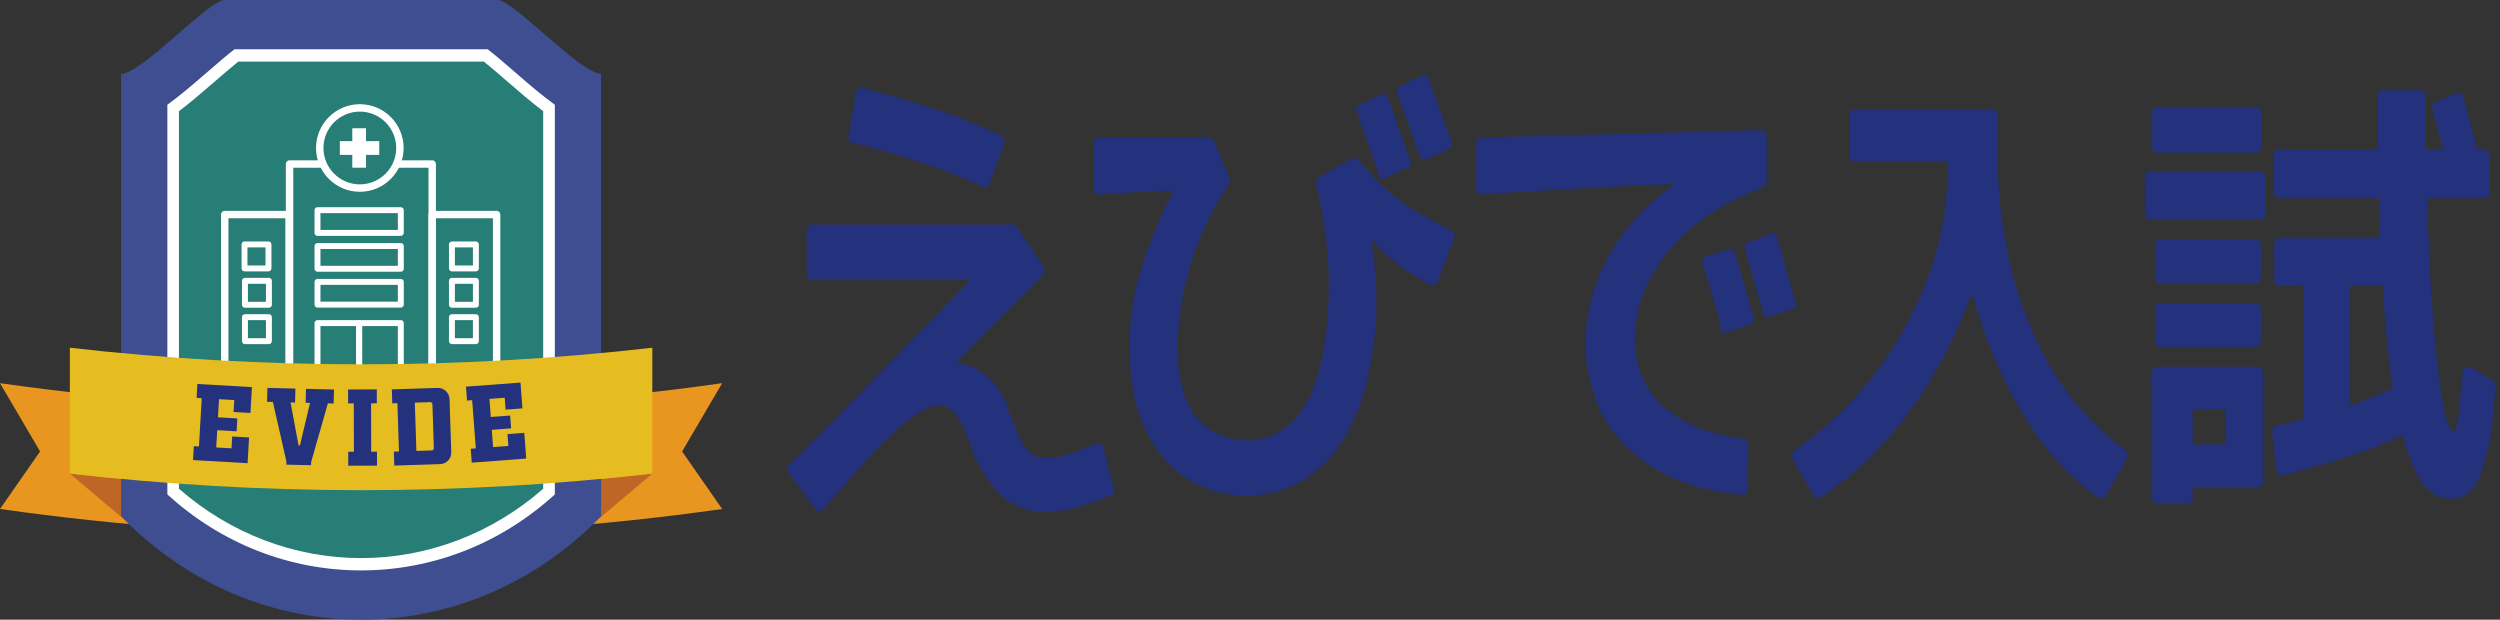 <?xml version="1.0" encoding="utf-8"?>
<!-- Generator: Adobe Illustrator 26.5.0, SVG Export Plug-In . SVG Version: 6.00 Build 0)  -->
<svg version="1.1" id="_x30_2" xmlns="http://www.w3.org/2000/svg" xmlns:xlink="http://www.w3.org/1999/xlink" x="0px" y="0px"
	 viewBox="0 0 842.47 208.83" enable-background="new 0 0 842.47 208.83" xml:space="preserve">
<rect x="0" y="0" width="842.47" height="208.83" fill="#333333" stroke="none"/>
<path fill="#E8961F" d="M243.36,171.52c-40.36,5.74-81.02,8.62-121.68,8.62c-40.66,0-81.32-2.87-121.68-8.62
	c4.5-6.43,9-12.89,13.51-19.39C9,144.5,4.5,136.83,0,129.12c40.36,5.74,81.02,8.62,121.68,8.62c40.66,0,81.33-2.87,121.68-8.62
	c-4.5,7.71-9,15.38-13.5,23.02C234.37,158.63,238.87,165.1,243.36,171.52z"/>
<path fill="#BE6625" d="M219.82,159.59c-65.21,7.46-131.07,7.46-196.28,0c6.75,5.76,13.5,11.43,20.26,17.03
	c51.81,4.69,103.94,4.69,155.76,0C206.32,171.02,213.08,165.35,219.82,159.59z"/>
<path fill="#3E4E90" d="M202.57,173.96c-45.07,46.5-116.69,46.5-161.77,0c0-49.69,0-99.38,0-149.07C47.69,24.89,70.36,0,75.63,0
	c30.7,0,61.4,0,92.11,0c5.27,0,27.94,24.89,34.83,24.89C202.57,74.58,202.57,124.27,202.57,173.96z"/>
<path fill="#FFFFFF" d="M121.68,192.22c-24.14,0-47.08-9.04-65.28-25.59V35.29c3.99-2.85,8.41-6.62,13.72-11.22
	c2.72-2.36,6.54-5.67,8.9-7.46h85.33c2.36,1.79,6.18,5.1,8.9,7.46c5.3,4.6,9.73,8.37,13.72,11.22v131.34
	C168.76,183.18,145.82,192.22,121.68,192.22z"/>
<path fill="#277E77" d="M121.68,188.07c-22.42,0-44.15-8.29-61.38-23.38V37.47c3.74-2.81,7.8-6.3,12.28-10.18
	c2.22-1.93,5.42-4.7,7.71-6.53h82.77c2.29,1.83,5.49,4.6,7.71,6.53c4.48,3.89,8.54,7.37,12.28,10.18v127.23
	C165.83,179.78,144.11,188.07,121.68,188.07z"/>
<path fill="#FFFFFF" d="M167.35,127.15h-21.7c-0.69,0-1.25-0.56-1.25-1.25v-53.6c0-0.69,0.56-1.25,1.25-1.25h21.7
	c0.69,0,1.25,0.56,1.25,1.25v53.6C168.6,126.59,168.04,127.15,167.35,127.15z M146.91,124.65h19.2v-51.1h-19.2V124.65z"/>
<path fill="#FFFFFF" d="M97.43,127.15h-21.7c-0.69,0-1.25-0.56-1.25-1.25v-53.6c0-0.69,0.56-1.25,1.25-1.25h21.7
	c0.69,0,1.25,0.56,1.25,1.25v53.6C98.68,126.59,98.12,127.15,97.43,127.15z M76.98,124.65h19.2v-51.1h-19.2V124.65z"/>
<path fill="#FFFFFF" d="M145.66,127.15H97.58c-0.69,0-1.25-0.56-1.25-1.25V55.27c0-0.69,0.56-1.25,1.25-1.25h48.07
	c0.69,0,1.25,0.56,1.25,1.25v70.62C146.91,126.59,146.35,127.15,145.66,127.15z M98.83,124.65h45.57V56.52H98.83V124.65z"/>
<g>
	<path fill="#FFFFFF" d="M160.37,91.45h-8.08c-0.55,0-1-0.45-1-1v-8.08c0-0.55,0.45-1,1-1h8.08c0.55,0,1,0.45,1,1v8.08
		C161.37,91.01,160.92,91.45,160.37,91.45z M153.29,89.45h6.08v-6.08h-6.08V89.45z"/>
	<path fill="#FFFFFF" d="M160.37,103.71h-8.08c-0.55,0-1-0.45-1-1v-8.08c0-0.55,0.45-1,1-1h8.08c0.55,0,1,0.45,1,1v8.08
		C161.37,103.26,160.92,103.71,160.37,103.71z M153.29,101.71h6.08v-6.08h-6.08V101.71z"/>
	<path fill="#FFFFFF" d="M90.62,103.71h-8.08c-0.55,0-1-0.45-1-1v-8.08c0-0.55,0.45-1,1-1h8.08c0.55,0,1,0.45,1,1v8.08
		C91.62,103.26,91.17,103.71,90.62,103.71z M83.54,101.71h6.08v-6.08h-6.08V101.71z"/>
	<path fill="#FFFFFF" d="M160.37,115.96h-8.08c-0.55,0-1-0.45-1-1v-8.08c0-0.55,0.45-1,1-1h8.08c0.55,0,1,0.45,1,1v8.08
		C161.37,115.51,160.92,115.96,160.37,115.96z M153.29,113.96h6.08v-6.08h-6.08V113.96z"/>
	<path fill="#FFFFFF" d="M90.48,91.45h-8.08c-0.55,0-1-0.45-1-1v-8.08c0-0.55,0.45-1,1-1h8.08c0.55,0,1,0.45,1,1v8.08
		C91.48,91.01,91.03,91.45,90.48,91.45z M83.39,89.45h6.08v-6.08h-6.08V89.45z"/>
	<path fill="#FFFFFF" d="M90.62,115.96h-8.08c-0.55,0-1-0.45-1-1v-8.08c0-0.55,0.45-1,1-1h8.08c0.55,0,1,0.45,1,1v8.08
		C91.62,115.51,91.17,115.96,90.62,115.96z M83.54,113.96h6.08v-6.08h-6.08V113.96z"/>
	<path fill="#FFFFFF" d="M135.07,79.48h-28.08c-0.55,0-1-0.45-1-1v-7.66c0-0.55,0.45-1,1-1h28.08c0.55,0,1,0.45,1,1v7.66
		C136.07,79.03,135.63,79.48,135.07,79.48z M107.99,77.48h26.08v-5.66h-26.08V77.48z"/>
	<path fill="#FFFFFF" d="M135.07,91.57h-28.08c-0.55,0-1-0.45-1-1v-7.66c0-0.55,0.45-1,1-1h28.08c0.55,0,1,0.45,1,1v7.66
		C136.07,91.12,135.63,91.57,135.07,91.57z M107.99,89.57h26.08v-5.66h-26.08V89.57z"/>
	<path fill="#FFFFFF" d="M135.07,103.66h-28.08c-0.55,0-1-0.45-1-1V95c0-0.55,0.45-1,1-1h28.08c0.55,0,1,0.45,1,1v7.66
		C136.07,103.21,135.63,103.66,135.07,103.66z M107.99,101.66h26.08V96h-26.08V101.66z"/>
	<path fill="#FFFFFF" d="M121.03,126.9h-14.04c-0.55,0-1-0.45-1-1v-17.02c0-0.55,0.45-1,1-1h14.04c0.55,0,1,0.45,1,1v17.02
		C122.03,126.45,121.59,126.9,121.03,126.9z M107.99,124.9h12.04v-15.02h-12.04V124.9z"/>
	<path fill="#FFFFFF" d="M135.07,126.9h-14.04c-0.55,0-1-0.45-1-1v-17.02c0-0.55,0.45-1,1-1h14.04c0.55,0,1,0.45,1,1v17.02
		C136.07,126.45,135.63,126.9,135.07,126.9z M122.03,124.9h12.04v-15.02h-12.04V124.9z"/>
</g>
<g>
	<g>
		<circle fill="#277E77" cx="121.26" cy="49.87" r="13.51"/>
		<path fill="#FFFFFF" d="M121.26,64.63c-8.14,0-14.76-6.62-14.76-14.76s6.62-14.76,14.76-14.76c8.14,0,14.76,6.62,14.76,14.76
			S129.39,64.63,121.26,64.63z M121.26,37.61c-6.76,0-12.26,5.5-12.26,12.26s5.5,12.26,12.26,12.26s12.26-5.5,12.26-12.26
			S128.01,37.61,121.26,37.61z"/>
	</g>
</g>
<g>
	<rect x="118.72" y="43.22" fill="#FFFFFF" width="4.63" height="13.29"/>
	
		<rect x="118.85" y="43.22" transform="matrix(6.123234e-17 -1 1 6.123234e-17 71.298 171.04)" fill="#FFFFFF" width="4.63" height="13.29"/>
</g>
<path fill="#E6BD20" d="M219.82,159.59c-65.21,7.46-131.07,7.46-196.28,0c0-14.13,0-28.27,0-42.41c65.22,7.46,131.07,7.46,196.28,0
	C219.82,131.32,219.82,145.45,219.82,159.59z"/>
<g>
	<path fill="#24317C" d="M67.05,150.46l0.93-16.27l-1.73-0.1l0.27-4.69l18.38,1.05l-0.5,8.71l-5.68-0.32l0.23-4.02l-5.15-0.29
		l-0.35,6.1l6.53,0.37l-0.25,4.34l-6.53-0.37l-0.33,5.82l5.15,0.29l0.23-3.99l5.68,0.32l-0.5,8.68l-18.38-1.05l0.27-4.69
		L67.05,150.46z"/>
	<path fill="#24317C" d="M96.49,156.58l0.03-1.06l-4.57-20.06L90,135.41l0.12-4.7l9.43,0.24l-0.12,4.7l-1.52-0.04l2.7,14.49
		l0.46,0.01l3.41-14.34l-1.48-0.04l0.12-4.7l9.43,0.24l-0.12,4.7l-1.94-0.05l-5.64,19.79l-0.03,1.06L96.49,156.58z"/>
	<path fill="#24317C" d="M119.26,152.24l-0.04-16.29l-1.91,0l-0.01-4.7l9.68-0.03l0.01,4.7l-1.94,0.01l0.04,16.29l1.94-0.01
		l0.01,4.7l-9.68,0.03l-0.01-4.7L119.26,152.24z"/>
	<path fill="#24317C" d="M147.48,130.72c0.54-0.02,1.05,0.07,1.53,0.27c0.48,0.2,0.9,0.47,1.26,0.81c0.36,0.34,0.65,0.74,0.87,1.21
		c0.22,0.46,0.33,0.96,0.35,1.47l0.58,17.91c0.02,0.54-0.07,1.05-0.25,1.53c-0.18,0.48-0.45,0.9-0.79,1.26
		c-0.34,0.36-0.75,0.65-1.21,0.87c-0.47,0.22-0.97,0.33-1.51,0.35l-15.44,0.5l-0.15-4.7l1.73-0.06l-0.53-16.28l-1.73,0.06l-0.15-4.7
		L147.48,130.72z M140.32,151.96l5.16-0.17c0.19-0.01,0.36-0.08,0.51-0.23c0.15-0.15,0.22-0.33,0.21-0.54l-0.48-14.8
		c-0.01-0.21-0.09-0.39-0.25-0.52c-0.16-0.14-0.33-0.2-0.52-0.19l-5.16,0.17L140.32,151.96z"/>
	<path fill="#24317C" d="M160.34,151.11l-1.23-16.25l-1.73,0.13l-0.35-4.69l18.36-1.38l0.66,8.7l-5.67,0.43l-0.3-4.02l-5.15,0.39
		l0.46,6.1l6.52-0.49l0.33,4.33l-6.52,0.49l0.44,5.81l5.15-0.39l-0.3-3.98l5.67-0.43l0.65,8.67l-18.36,1.38l-0.35-4.69
		L160.34,151.11z"/>
</g>
<g>
	<path fill="#24317C" d="M374.15,167.19c-2.27,0.79-4.53,1.6-6.8,2.44c-2.27,0.84-4.61,1.5-7.04,2c-2.27,0.49-4.59,0.79-6.98,0.89
		c-2.39,0.1-4.76-0.15-7.1-0.74c-4.13-1.18-7.59-3.33-10.38-6.43c-2.79-3.1-5.16-6.78-7.1-11.02c-0.65-1.48-1.27-3.15-1.88-5.03
		c-0.61-1.87-1.36-3.7-2.25-5.47c-0.89-1.77-1.82-3.28-2.79-4.51c-0.97-1.23-2.31-2.09-4.01-2.59c-2.43-0.59-5.44,0.37-9.04,2.88
		c-3.6,2.51-7.39,5.74-11.35,9.68c-1.94,2.07-3.88,4.14-5.83,6.21c-1.94,2.07-3.76,4.11-5.46,6.14c-1.7,2.02-3.28,3.87-4.73,5.54
		c-1.46,1.67-2.75,3.15-3.88,4.44c-0.73,0.89-1.58,0.94-2.55,0.15l-0.24-0.3l-8.86-11.98c-0.41-0.5-0.61-1.01-0.61-1.55
		c0-0.54,0.24-1.06,0.73-1.55c1.13-1.09,3.04-2.96,5.71-5.62c2.67-2.66,5.79-5.79,9.35-9.39c3.56-3.6,7.42-7.52,11.59-11.75
		c4.17-4.24,8.33-8.48,12.5-12.72c4.17-4.24,8.15-8.33,11.96-12.27c3.8-3.94,7.12-7.39,9.96-10.35h-53.3c-1.3,0-1.94-0.74-1.94-2.22
		V78.03c0-1.58,0.65-2.37,1.94-2.37h67.01c1.05,0,1.9,0.54,2.55,1.63l8.13,12.42c0.73,0.99,0.56,2.07-0.49,3.25l-28.77,29.28
		c3.16,0.4,6.05,1.46,8.68,3.18c2.63,1.73,4.92,4.31,6.86,7.76c0.81,1.48,1.46,3.01,1.94,4.58l1.94,5.03
		c0.65,1.68,1.27,3.21,1.88,4.58c0.61,1.38,1.4,2.66,2.37,3.84c1.46,1.77,3.14,2.79,5.04,3.03c1.9,0.25,3.95,0.12,6.13-0.37
		c2.19-0.49,4.39-1.16,6.62-2c2.23-0.84,4.19-1.65,5.89-2.44c0.57-0.2,1.05-0.12,1.46,0.22c0.4,0.35,0.69,0.76,0.85,1.26l3.52,13.6
		C375.85,165.81,375.45,166.7,374.15,167.19z M338.34,48.61l-4.86,13.16c-0.32,1.38-1.09,1.77-2.31,1.18
		c-7.28-3.35-14.53-6.18-21.73-8.5c-7.2-2.31-14.53-4.41-21.97-6.28c-1.46-0.3-1.94-1.13-1.46-2.51l2.43-14.34
		c0.49-1.38,1.25-1.92,2.31-1.63c8.01,2.07,15.86,4.34,23.55,6.8c7.69,2.47,15.38,5.52,23.07,9.17
		C338.5,46.24,338.83,47.23,338.34,48.61z"/>
	<path fill="#24317C" d="M489.91,80.69l-5.34,13.75c-0.57,1.58-1.5,2.02-2.79,1.33c-4.05-2.07-7.57-4.24-10.56-6.51
		c-3-2.27-6.03-5.18-9.1-8.72c0.81,5.13,1.33,10.33,1.58,15.6c0.24,5.27,0.16,10.23-0.24,14.86c-2.18,23.27-9.15,39.43-20.88,48.5
		c-3.64,2.76-7.61,4.75-11.9,5.99c-4.29,1.23-8.6,1.72-12.93,1.48c-4.33-0.25-8.56-1.26-12.69-3.03c-4.13-1.77-7.81-4.29-11.05-7.54
		c-8.9-8.97-13.35-22.08-13.35-39.33c0-9.76,1.42-18.97,4.25-27.65c2.83-8.67,6.35-17.05,10.56-25.14c-2.02,0-4.23,0.05-6.62,0.15
		c-2.39,0.1-4.76,0.22-7.1,0.37c-2.35,0.15-4.51,0.3-6.5,0.44c-1.98,0.15-3.5,0.27-4.55,0.37c-0.65,0.1-1.15-0.07-1.52-0.52
		c-0.36-0.44-0.55-1.06-0.55-1.85V48.61c0-1.58,0.65-2.37,1.94-2.37h36.3c1.13,0,1.98,0.64,2.55,1.92l4.49,11.09
		c0.73,1.28,0.65,2.47-0.24,3.55c-4.45,6.7-8.05,13.83-10.8,21.37c-2.75,7.54-4.57,15.3-5.46,23.29c-0.32,2.86-0.51,5.91-0.55,9.17
		c-0.04,3.25,0.16,6.43,0.61,9.54c0.44,3.1,1.25,6.09,2.43,8.95c1.17,2.86,2.77,5.27,4.8,7.25c1.94,1.77,4.11,3.18,6.49,4.21
		c2.39,1.04,4.88,1.63,7.47,1.77c2.59,0.15,5.16-0.12,7.71-0.81c2.55-0.69,4.92-1.92,7.1-3.7c7.45-5.62,12.02-17.2,13.72-34.75
		c0.73-7.59,0.81-15.16,0.24-22.7c-0.57-7.54-1.82-15.4-3.76-23.58c-0.24-0.79-0.24-1.45,0-2c0.24-0.54,0.61-0.96,1.09-1.26
		l10.44-5.91c1.21-0.59,2.18-0.39,2.91,0.59c2.27,2.96,4.59,5.54,6.98,7.76c2.39,2.22,4.8,4.21,7.22,5.99c2.43,1.77,5,3.4,7.71,4.88
		c2.71,1.48,5.65,3.06,8.8,4.73C490.03,78.28,490.39,79.31,489.91,80.69z M467.69,32.93l7.65,21.44c0.32,0.89,0.04,1.58-0.85,2.07
		l-8.01,3.7c-0.41,0.2-0.75,0.27-1.03,0.22c-0.28-0.05-0.55-0.47-0.79-1.26c-0.32-0.98-0.65-2.02-0.97-3.11
		c-0.32-1.08-0.69-2.17-1.09-3.25c-0.73-2.07-1.54-4.38-2.43-6.95c-0.89-2.56-1.9-5.32-3.04-8.28c-0.49-0.89-0.24-1.58,0.73-2.07
		l7.89-3.7C466.56,31.36,467.21,31.75,467.69,32.93z M481.41,26.58l7.77,21.44c0.24,0.99-0.04,1.68-0.85,2.07l-7.89,3.7
		c-0.89,0.49-1.54,0.15-1.94-1.04l-7.65-21.29c-0.24-0.79-0.04-1.48,0.61-2.07l0.24-0.3l7.77-3.7
		C480.36,24.9,481.01,25.3,481.41,26.58z"/>
	<path fill="#24317C" d="M595.4,46.09v14.19c0,1.28-0.37,2.17-1.09,2.66l-0.24,0.15c-4.45,1.68-8.98,3.82-13.6,6.43
		c-4.61,2.61-8.9,5.77-12.87,9.46c-3.96,3.7-7.39,7.89-10.26,12.57c-2.87,4.68-4.79,9.93-5.77,15.75
		c-1.13,6.41-0.75,12.37,1.15,17.89c1.9,5.52,5.16,9.96,9.77,13.31c3.88,2.96,7.87,5.13,11.96,6.51c4.09,1.38,8.4,2.32,12.93,2.81
		c1.21,0.2,1.82,1.04,1.82,2.51l-0.37,14.34c0,1.58-0.69,2.27-2.06,2.07c-4.86-0.4-9.85-1.31-14.99-2.74
		c-5.14-1.43-10.02-3.55-14.63-6.36s-8.74-6.36-12.38-10.65c-3.64-4.29-6.36-9.59-8.13-15.9c-2.19-7-2.89-13.92-2.12-20.77
		c0.77-6.85,2.53-13.31,5.28-19.37c2.75-6.06,6.31-11.56,10.68-16.49c4.37-4.93,9.02-9.07,13.96-12.42
		c-3.8,0.1-7.85,0.25-12.14,0.44c-4.29,0.2-8.66,0.42-13.11,0.67c-4.45,0.25-8.78,0.49-12.99,0.74c-4.21,0.25-8.11,0.47-11.71,0.67
		c-3.6,0.2-6.72,0.37-9.35,0.52c-2.63,0.15-4.51,0.27-5.64,0.37c-1.38,0.1-2.06-0.74-2.06-2.51V48.46c0-1.38,0.65-2.07,1.94-2.07
		l93.72-2.51C594.23,43.88,595,44.62,595.4,46.09z M584.6,84.98l6.43,22.03c0.24,0.99-0.08,1.73-0.97,2.22l-8.26,2.81
		c-0.41,0.1-0.73,0.12-0.97,0.07c-0.24-0.05-0.49-0.47-0.73-1.26l-1.7-6.51c-0.57-1.97-1.25-4.31-2.06-7.02
		c-0.81-2.71-1.66-5.54-2.55-8.5c-0.32-0.98-0.04-1.72,0.85-2.22l8.13-2.66C583.59,83.55,584.19,83.9,584.6,84.98z M598.8,79.81
		l6.31,22.18c0.4,1.18,0.12,1.87-0.85,2.07l-8.13,2.81c-0.81,0.3-1.42-0.1-1.82-1.18L588,83.95c-0.32-0.89-0.04-1.63,0.85-2.22
		l8.01-2.96C597.83,78.48,598.48,78.82,598.8,79.81z"/>
	<path fill="#24317C" d="M671.3,36.78c1.21,0,1.82,0.79,1.82,2.37v10.79c0,23.27,3.88,43.72,11.66,61.36
		c7.2,16.76,17.6,30.16,31.2,40.22c1.13,0.99,1.29,2.17,0.49,3.55l-6.68,11.83c-0.73,1.18-1.58,1.43-2.55,0.74
		c-9.23-6.21-17.4-15.03-24.52-26.47c-7.61-12.22-13.64-26.27-18.09-42.14v-0.3l-0.12-0.15c-2.67,7.39-5.79,14.47-9.35,21.22
		c-3.56,6.75-7.61,13.23-12.14,19.44c-9.07,12.12-18.94,21.59-29.62,28.39c-0.89,0.69-1.66,0.44-2.31-0.74l-6.8-11.83
		c-0.41-0.59-0.53-1.21-0.36-1.85c0.16-0.64,0.53-1.21,1.09-1.7c15.21-10.45,27.44-24.05,36.66-40.81
		c9.71-17.54,14.57-35.09,14.57-52.64v-3.55h-31.32c-1.21,0-1.82-0.74-1.82-2.22V39.14c0-1.58,0.61-2.37,1.82-2.37H671.3z"/>
	<path fill="#24317C" d="M722.77,59.99c0-1.48,0.61-2.22,1.82-2.22h36.79c1.29,0,1.94,0.74,1.94,2.22v11.83
		c0,1.48-0.65,2.22-1.94,2.22h-36.79c-1.21,0-1.82-0.74-1.82-2.22V59.99z M725.19,38.41c0-1.58,0.65-2.37,1.94-2.37h33.02
		c1.21,0,1.82,0.79,1.82,2.37v10.65c0,1.58-0.61,2.37-1.82,2.37h-33.02c-1.29,0-1.94-0.79-1.94-2.37V38.41z M738.91,167.49
		c0,1.48-0.61,2.22-1.82,2.22h-9.96c-1.29,0-1.94-0.74-1.94-2.22v-41.7c0-1.48,0.65-2.22,1.94-2.22h33.51
		c1.29,0,1.94,0.74,1.94,2.22v36.23c0,1.48-0.65,2.22-1.94,2.22h-21.73V167.49z M726.29,83.06c0-1.58,0.61-2.37,1.82-2.37h31.93
		c1.21,0,1.82,0.79,1.82,2.37v10.2c0,1.58-0.61,2.37-1.82,2.37h-31.93c-1.21,0-1.82-0.79-1.82-2.37V83.06z M726.29,104.5
		c0-1.48,0.61-2.22,1.82-2.22h31.93c1.21,0,1.82,0.74,1.82,2.22v10.2c0,1.48-0.61,2.22-1.82,2.22h-31.93
		c-1.21,0-1.82-0.74-1.82-2.22V104.5z M750.08,149.75v-11.68h-11.17v11.68H750.08z M826.81,145.31c0.4,0,0.73-0.44,0.97-1.33
		c0.16-0.59,0.32-1.43,0.49-2.51c0.16-1.08,0.32-2.46,0.49-4.14c0.24-1.97,0.44-3.89,0.61-5.77c0.16-1.87,0.32-3.75,0.49-5.62
		c0.08-0.98,0.44-1.7,1.09-2.15c0.65-0.44,1.33-0.42,2.06,0.07l6.8,4.29c0.73,0.49,1.09,1.13,1.09,1.92
		c-0.49,8.97-1.42,16.46-2.79,22.47c-1.38,5.82-3.08,9.91-5.1,12.27c-1.78,2.17-4.09,3.25-6.92,3.25c-3.08,0-5.83-1.13-8.25-3.4
		c-1.13-1.18-2.25-2.83-3.34-4.95c-1.09-2.12-2.21-4.71-3.34-7.76c-0.24-0.89-0.51-1.75-0.79-2.59c-0.28-0.84-0.55-1.75-0.79-2.74
		c-5.18,2.56-11.09,4.93-17.72,7.1c-6.64,2.17-14.12,4.29-22.46,6.36c-0.57,0.2-1.07,0.1-1.52-0.29c-0.45-0.4-0.71-0.94-0.79-1.63
		l-1.34-12.12c-0.16-1.48,0.32-2.37,1.46-2.66c0.49-0.1,1.01-0.2,1.58-0.3c0.57-0.1,1.17-0.25,1.82-0.44
		c1.21-0.3,2.31-0.54,3.28-0.74c0.97-0.2,1.78-0.39,2.43-0.59V96.37h-8.01c-1.3,0-1.94-0.79-1.94-2.37V82.62
		c0-1.58,0.65-2.37,1.94-2.37h33.75c-0.08-1.87-0.14-3.92-0.18-6.14c-0.04-2.22-0.1-4.66-0.18-7.32h-33.75
		c-1.3,0-1.94-0.74-1.94-2.22V52.75c0-1.58,0.65-2.37,1.94-2.37h33.39c-0.08-1.97-0.12-4.38-0.12-7.25c0-2.86,0-6.26,0-10.2
		c0-1.68,0.61-2.51,1.82-2.51h12.5c1.21,0,1.82,0.84,1.82,2.51c0,3.94,0,7.34,0,10.2c0,2.86,0.04,5.27,0.12,7.25h5.83
		c-0.65-2.56-1.27-4.95-1.88-7.17c-0.61-2.22-1.15-4.26-1.64-6.14c-0.49-1.38-0.08-2.31,1.21-2.81l6.68-2.81
		c1.13-0.49,1.94,0,2.43,1.48c0.65,2.27,1.35,4.88,2.12,7.84c0.77,2.96,1.64,6.16,2.61,9.61h2.31c1.21,0,1.82,0.79,1.82,2.37v11.83
		c0,1.48-0.61,2.22-1.82,2.22h-19.3c0,0.49,0,1.04,0,1.63c0,0.59,0.04,1.33,0.12,2.22c0.08,0.79,0.12,1.48,0.12,2.07s0,1.13,0,1.63
		c0.32,7.59,0.63,14.12,0.91,19.59c0.28,5.47,0.59,9.88,0.91,13.23c0.81,10.65,1.54,17.89,2.19,21.74c0.4,2.86,0.81,5.35,1.21,7.47
		c0.4,2.12,0.85,3.87,1.34,5.25C825.35,144.08,826.08,145.31,826.81,145.31z M806.29,130.97c-0.08-0.2-0.12-0.44-0.12-0.74
		c0-0.3-0.04-0.64-0.12-1.04c-0.08-0.39-0.12-0.74-0.12-1.04c0-0.3-0.04-0.54-0.12-0.74c-0.57-4.53-1.09-9.36-1.58-14.49
		c-0.49-5.12-0.93-10.65-1.33-16.56h-11.05v40.37c2.35-0.79,4.69-1.68,7.04-2.66C801.23,133.09,803.7,132.05,806.29,130.97z"/>
</g>
</svg>
